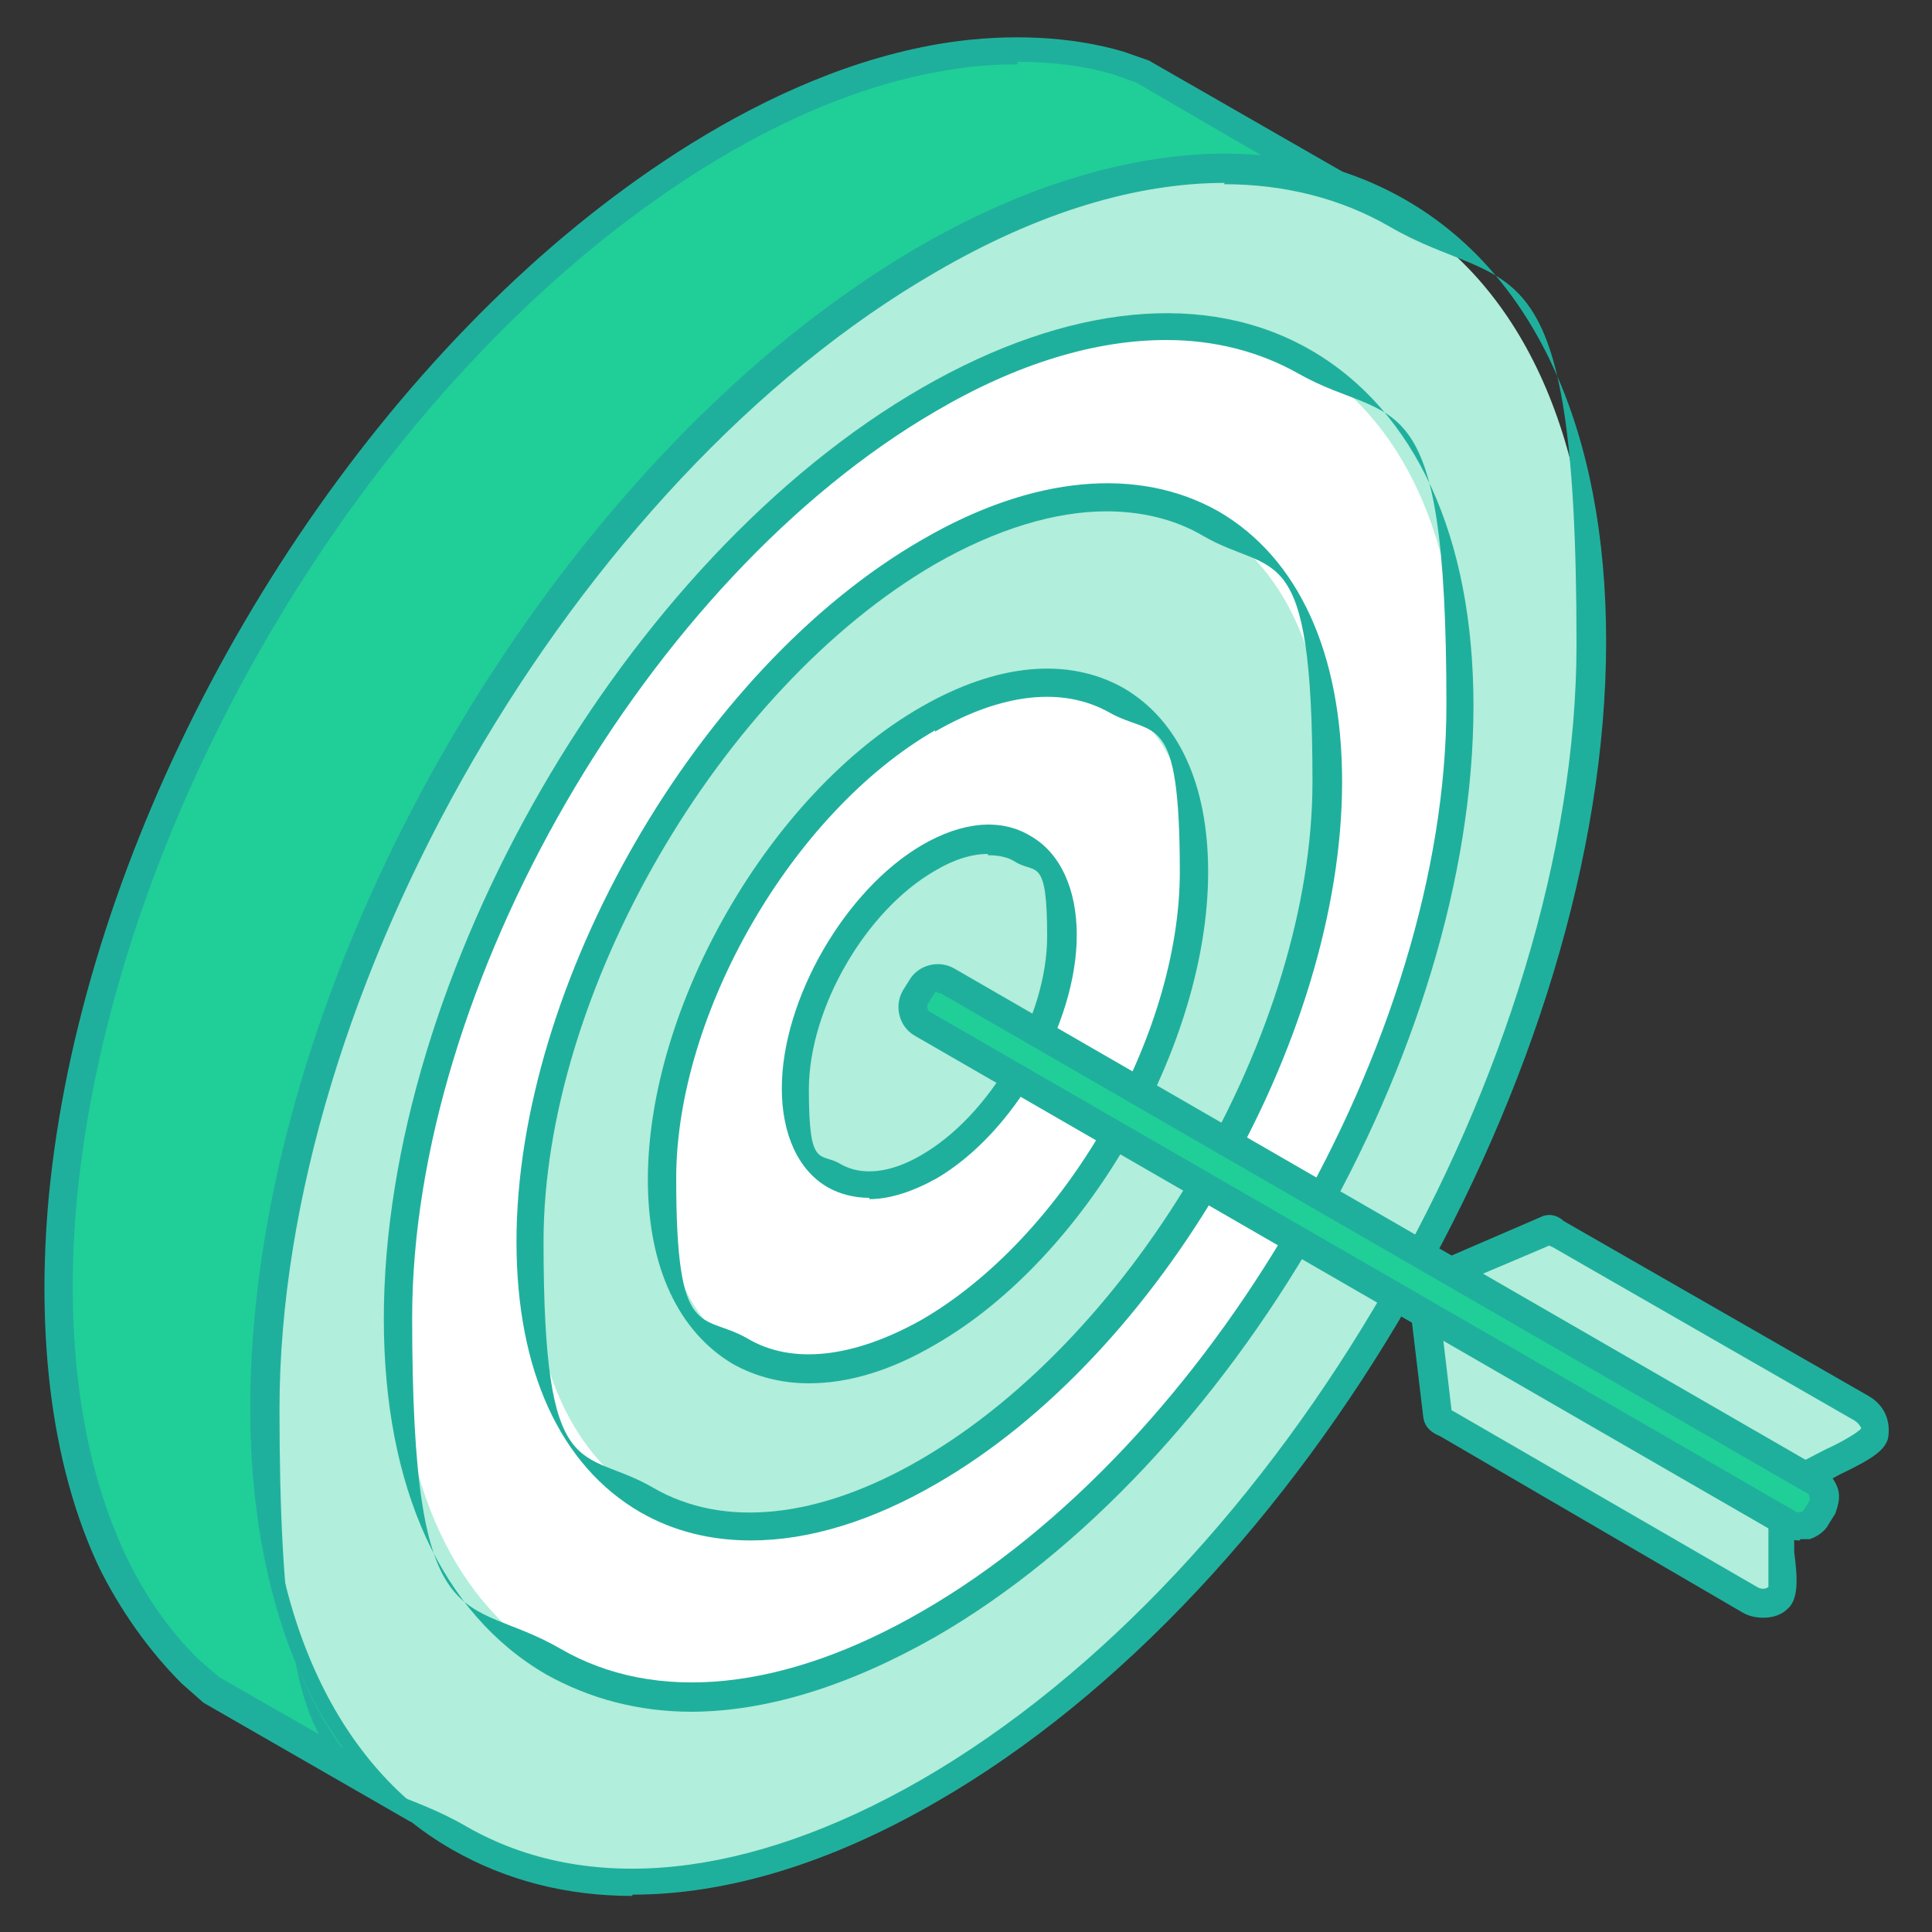 <?xml version="1.0" encoding="UTF-8"?>
<svg preserveAspectRatio="xMidYMid slice" xmlns="http://www.w3.org/2000/svg" id="_Layer_" data-name="&amp;lt;Layer&amp;gt;" width="1280px" height="1280px" version="1.1" viewBox="0 0 150 150">
  <rect x="0" y="0" width="150" height="150" fill="#333333" stroke="none"/>
  <defs>
    <style>
      .cls-1 {
        fill: #fff;
      }

      .cls-1, .cls-2, .cls-3, .cls-4 {
        fill-rule: evenodd;
        stroke-width: 0px;
      }

      .cls-2 {
        fill: #b1eedb;
      }

      .cls-3 {
        fill: #1fb09d;
      }

      .cls-4 {
        fill: #20cf98;
      }
    </style>
  </defs>
  <path class="cls-4" d="M104.8,14.8l-16-9.2-1.9-.6c-4.2-1.2-8.8-1.3-13.1-.6-12.2,1.9-24.2,9.9-33,18.1C22,40,7,68.1,4.8,93.9c-.7,8.9,0,18.9,3.8,27,1.5,3.2,3.7,6.4,6.2,8.9l1.5,1.4,16,9.2c-1.1-1-2-1.8-3-2.9-2.9-3.3-5.1-7.6-6.5-11.8-3.8-12-2.4-26.6.8-38.6,6.4-23.9,22.6-49.4,43.1-63.6,7.3-5.1,16.3-9.5,25.3-10.3,3.5-.3,7.4,0,10.8.9l1.9.6Z"></path>
  <path class="cls-3" d="M79,5c-1.7,0-3.4.1-5.1.4-13.9,2.1-26.3,12.1-32.4,17.8C21.9,41.5,8,69.3,5.9,93.9c-.6,7.2-.4,17.6,3.7,26.5,1.5,3.3,3.6,6.3,5.9,8.5l1.5,1.3,9.6,5.5c-2-2.8-3.7-6.2-4.8-9.8-4.6-14.4-1.5-30.7.8-39.2,6.8-25.4,23.9-50.6,43.5-64.2,6.1-4.3,15.6-9.5,25.8-10.4,2-.2,4.1-.2,6.1,0l-9.8-5.7-1.7-.6c-2.3-.7-4.9-1-7.5-1h0ZM32.3,141.5c-.2,0-.3,0-.5-.1l-16-9.2-1.7-1.5c-2.5-2.5-4.8-5.7-6.5-9.2-4.3-9.3-4.5-20.1-3.9-27.6,2.1-25.2,16.3-53.5,36.3-72.2,6.3-5.9,19.1-16.2,33.6-18.4,4.7-.7,9.5-.5,13.6.7l2,.7,16.2,9.3c.5.3.7.9.5,1.4-.2.5-.8.8-1.3.6l-1.9-.6c-3.1-.9-6.7-1.2-10.3-.9-9.8.9-18.9,6-24.8,10.1-19.3,13.4-36,38.1-42.7,63-2.2,8.2-5.3,24.1-.8,38,1.4,4.4,3.6,8.5,6.3,11.4.9,1,1.7,1.7,2.8,2.7.4.4.6,1.1.2,1.5-.2.3-.5.5-.9.5Z"></path>
  <path class="cls-2" d="M72.1,139.1c28.4-16.4,51.5-56.3,51.5-89.2S100.5,3.7,72.1,20.1c-28.4,16.4-51.5,56.3-51.5,89.2s23.1,46.1,51.5,29.7Z"></path>
  <path class="cls-3" d="M72.1,139.1h0,0ZM95.1,14.2c-6.9,0-14.5,2.3-22.4,6.9-28.1,16.2-51,55.8-51,88.3s5.2,27,14.5,32.4c9.4,5.4,21.9,4.1,35.3-3.6,28.1-16.2,50.9-55.8,50.9-88.2s-5.2-27-14.5-32.4c-3.8-2.2-8.2-3.3-12.9-3.3h0ZM49.1,147.2c-5.1,0-9.8-1.2-14-3.6-10.1-5.8-15.6-18-15.6-34.3,0-33.1,23.4-73.6,52.1-90.2,14.1-8.1,27.4-9.4,37.5-3.6,10.1,5.8,15.6,18,15.6,34.3,0,33.1-23.3,73.6-52,90.1h0c-8.3,4.8-16.3,7.2-23.6,7.2Z"></path>
  <path class="cls-1" d="M72.1,126.1c22.8-13.1,41.2-45.1,41.2-71.4s-18.4-36.9-41.2-23.8c-22.8,13.1-41.2,45.1-41.2,71.4s18.5,36.9,41.2,23.8Z"></path>
  <path class="cls-3" d="M90.5,26.4c-5.4,0-11.5,1.8-17.8,5.5-22.4,13-40.7,44.6-40.7,70.4s4.1,21.4,11.5,25.7c7.4,4.3,17.4,3.3,28.1-2.9,22.4-12.9,40.7-44.5,40.7-70.4s-4.1-21.5-11.5-25.7c-3-1.7-6.5-2.6-10.2-2.6h0ZM53.7,132.9c-4.1,0-7.9-1-11.3-2.9-8.1-4.7-12.6-14.5-12.6-27.6,0-26.6,18.7-59,41.8-72.3,11.3-6.5,22.1-7.6,30.2-2.9,8.1,4.7,12.6,14.5,12.6,27.6,0,26.6-18.7,59-41.8,72.3-6.7,3.8-13.1,5.8-19,5.8Z"></path>
  <path class="cls-2" d="M72.1,114.3c17.1-9.9,30.9-33.8,30.9-53.6s-13.8-27.7-30.9-17.9c-17.1,9.9-30.9,33.8-30.9,53.6s13.8,27.7,30.9,17.9Z"></path>
  <path class="cls-3" d="M72.1,114.3h0,0ZM85.9,39.7c-4,0-8.6,1.4-13.3,4.1-16.7,9.7-30.4,33.3-30.4,52.6s3,15.9,8.5,19.1c5.5,3.2,12.9,2.4,20.8-2.2h0c16.7-9.7,30.4-33.3,30.4-52.6s-3-15.9-8.5-19.1c-2.2-1.3-4.8-1.9-7.5-1.9h0ZM58.3,119.6c-3.1,0-6-.7-8.6-2.2-6.2-3.6-9.6-11-9.6-21,0-20,14.1-44.5,31.5-54.5,8.6-5,16.8-5.7,23-2.2,6.2,3.6,9.6,11,9.6,21,0,20-14.1,44.5-31.5,54.5h0c-5,2.9-9.9,4.4-14.4,4.4Z"></path>
  <path class="cls-1" d="M72.1,55.8c11.4-6.6,20.6-1.2,20.6,11.9s-9.2,29.2-20.6,35.8c-11.4,6.6-20.6,1.2-20.6-11.9s9.2-29.2,20.6-35.8Z"></path>
  <path class="cls-3" d="M72.6,56.7c-11.1,6.4-20.1,22-20.1,34.8s2,10.4,5.5,12.4c3.5,2.1,8.3,1.5,13.5-1.4,11.1-6.4,20.1-22,20.1-34.8s-2-10.4-5.5-12.4c-3.6-2-8.3-1.5-13.5,1.5h0ZM62.8,107.4c-2.1,0-4.1-.5-5.9-1.5-4.2-2.5-6.6-7.5-6.6-14.3,0-13.5,9.5-30,21.2-36.7h0c5.9-3.4,11.4-3.9,15.7-1.5,4.3,2.5,6.6,7.5,6.6,14.3,0,13.5-9.5,30-21.2,36.7-3.4,2-6.7,3-9.8,3Z"></path>
  <path class="cls-2" d="M72.1,90.5c-5.7,3.3-10.4.6-10.4-6s4.6-14.6,10.4-17.9c5.7-3.3,10.4-.6,10.4,6s-4.6,14.6-10.4,17.9Z"></path>
  <path class="cls-3" d="M72.1,90.5h0,0ZM76.7,66.3c-1.2,0-2.6.4-4.1,1.3-5.4,3.1-9.8,10.7-9.8,17s.9,4.8,2.5,5.8c1.6.9,3.8.7,6.2-.7h0c5.4-3.1,9.8-10.7,9.8-17s-.9-4.8-2.5-5.8c-.6-.4-1.4-.5-2.1-.5h0ZM67.5,93c-1.2,0-2.3-.3-3.2-.8-2.3-1.3-3.6-4.1-3.6-7.7,0-6.9,4.9-15.4,10.9-18.9,3.1-1.8,6.1-2.1,8.4-.7,2.3,1.3,3.6,4.1,3.6,7.7,0,6.9-4.9,15.4-10.9,18.9h0c-1.8,1-3.6,1.6-5.2,1.6Z"></path>
  <path class="cls-2" d="M111.1,99.3l8.8-3.8c.4-.2.7,0,1,.3l23.6,13.5c.7.4,1.1,1.2.9,2-.2.8-2.9,2-3.8,2.5l-2.8,1.5-27.7-16Z"></path>
  <path class="cls-3" d="M120.3,96.5h0ZM113.6,99.4l25.3,14.6,2.9-1.5c.7-.3,2.4-1.2,2.7-1.6,0-.1-.2-.4-.5-.6l-23.5-13.5s-.1,0-.2-.1l-6.6,2.8h0ZM138.8,116.3c-.2,0-.4,0-.5-.1l-27.7-16c-.4-.2-.6-.6-.5-1,0-.4.3-.8.7-.9l8.8-3.8c.8-.4,1.5,0,1.8.3l23.7,13.6c1.2.7,1.7,1.9,1.5,3.2-.2,1-1.3,1.7-3.8,2.9l-3.3,1.8c-.2,0-.3.1-.5.1Z"></path>
  <path class="cls-2" d="M110.5,100.6l1.1,9.2c0,.4.4.5.7.7l23.5,13.6c.7.4,1.6.4,2.2-.2.6-.5.3-3.2.2-4.2v-3.2c0,0-27.8-16-27.8-16Z"></path>
  <path class="cls-3" d="M112.7,109.5c0,0,.2.1.2.1l23.5,13.6c.3.2.7.2.9,0,0-.3,0-2,0-2.6v-3.3c-.1,0-25.4-14.6-25.4-14.6l.8,6.8h0ZM136.9,125.6c-.5,0-1.1-.1-1.6-.4l-23.5-13.7c-.5-.2-1.2-.6-1.3-1.5l-1.1-9.2c0-.4.1-.8.5-1,.4-.2.8-.2,1.2,0l27.7,16c.3.2.5.5.5.9v3.8c.3,2.2.3,3.7-.5,4.4-.5.5-1.2.7-1.9.7Z"></path>
  <path class="cls-4" d="M139,118.4l-67.4-38.9c-.7-.4-.9-1.3-.5-2l.5-.8c.4-.7,1.3-.9,2-.5l67.4,38.9c.7.4.9,1.3.5,2l-.5.8c-.4.7-1.3.9-2,.5Z"></path>
  <path class="cls-3" d="M72.8,77c-.1,0-.2,0-.3.2l-.5.8c0,.2,0,.4.1.5l67.4,38.9h0c.2,0,.4,0,.5-.1l.5-.8c0-.2,0-.4-.1-.5l-67.4-38.9s-.1,0-.2,0h0ZM139.7,119.6c-.4,0-.9-.1-1.3-.3l-67.4-38.9c-1.2-.7-1.6-2.3-.9-3.5l.5-.8c.7-1.2,2.3-1.6,3.5-.9l67.4,38.9c.6.3,1,.9,1.2,1.5.2.7,0,1.3-.2,1.9l-.5.8c-.3.6-.9,1-1.5,1.2-.2,0-.4,0-.7,0Z"></path>
</svg>
